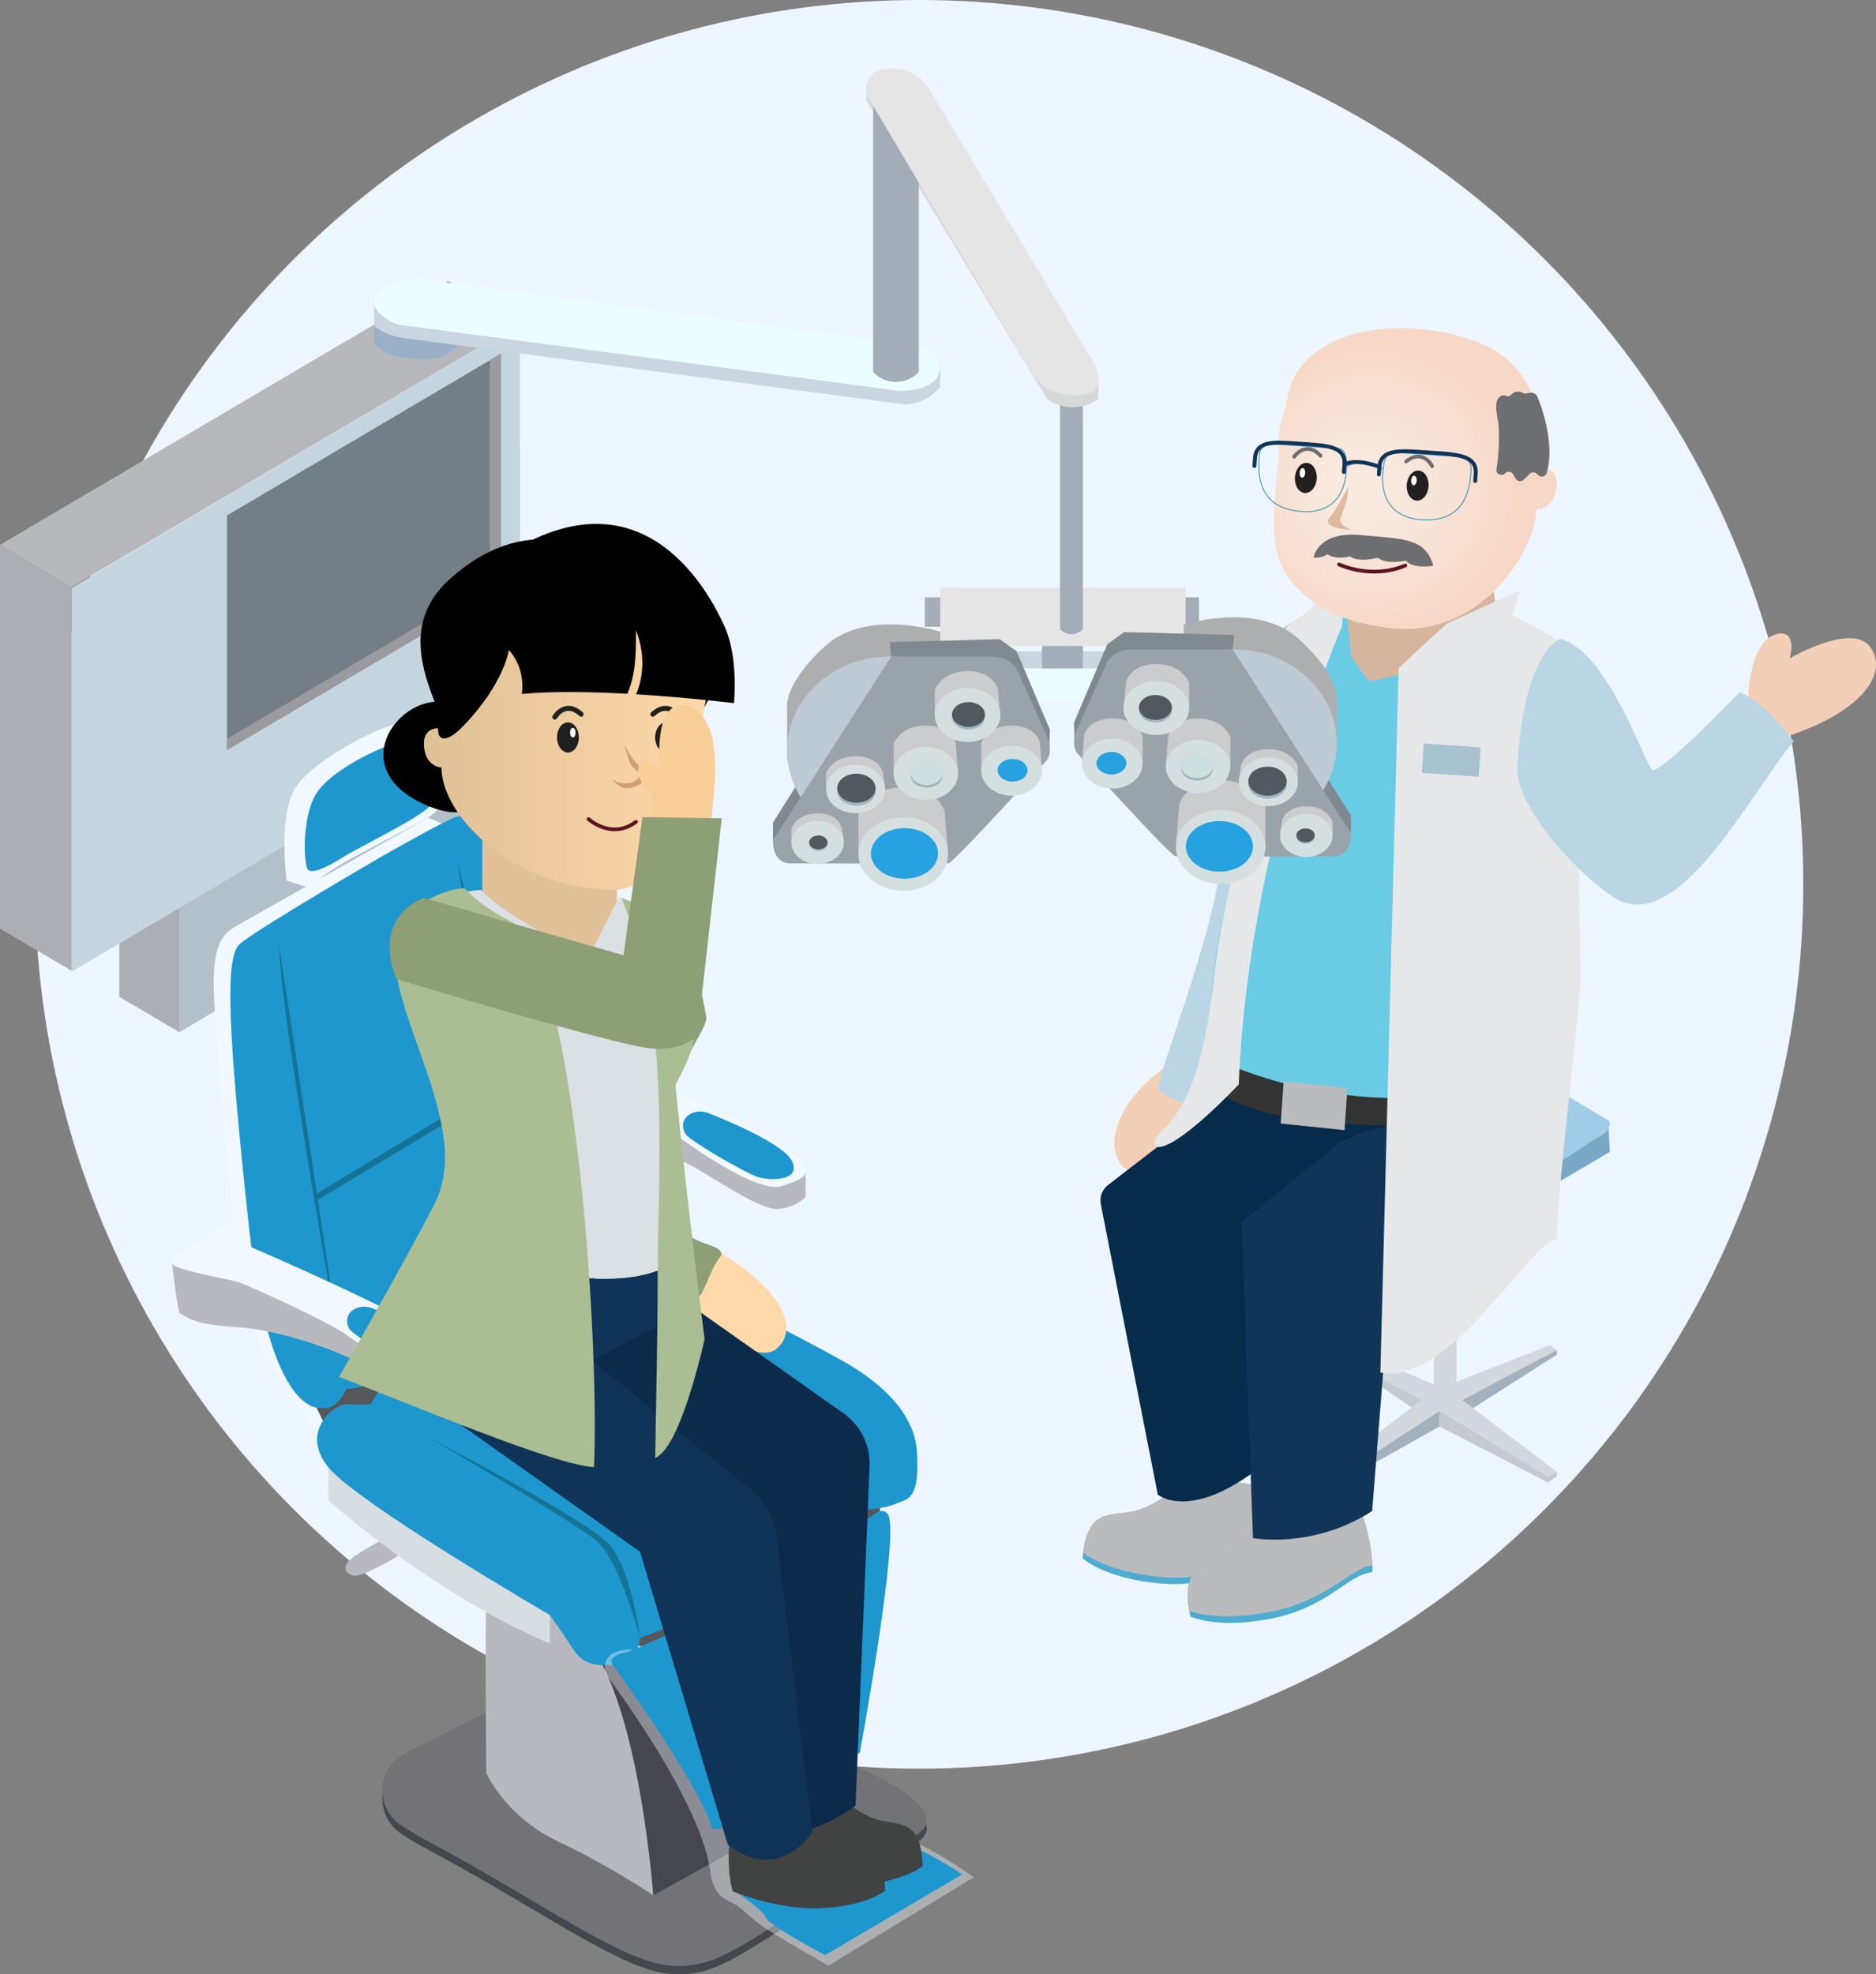 <svg xmlns="http://www.w3.org/2000/svg" xmlns:xlink="http://www.w3.org/1999/xlink" id="uuid-9b147a67-212f-48ce-903f-e241ad60cc19" data-name="Layer 1" viewBox="0 0 1511.87 1590.77"><rect x="0" y="0" width="1511.87" height="1590.77" fill="#808080" stroke="none"/><defs><radialGradient id="uuid-4b2f39c0-3baf-4546-8152-65685cb696d0" cx="-1958.46" cy="1194.14" fx="-1976.56" fy="1194.14" r="112.96" gradientTransform="translate(2982.14 1717.6) rotate(3.91) scale(1 -1)" gradientUnits="userSpaceOnUse"><stop offset=".2" stop-color="#fff"></stop><stop offset=".44" stop-color="#fef9f8"></stop><stop offset=".78" stop-color="#fdebe4"></stop><stop offset="1" stop-color="#fce0d5"></stop></radialGradient><clipPath id="uuid-bc3d9d10-76ee-46af-837a-626d4be0664e"><rect x="819.29" y="538.65" width="71.65" height="26.4" style="fill: none; stroke-width: 0px;"></rect></clipPath><clipPath id="uuid-253b872e-54d5-480c-adbc-dc0cca2331dd"><rect x="890.95" y="538.65" width="71.65" height="26.4" style="fill: none; stroke-width: 0px;"></rect></clipPath><linearGradient id="uuid-e60bcb7d-78b6-4135-9b75-56c3a2ff5343" x1="901.89" y1="1033.12" x2="1131.46" y2="1033.12" gradientTransform="translate(1473.08 1626.22) rotate(-180)" gradientUnits="userSpaceOnUse"><stop offset="0" stop-color="#ffd9a9"></stop><stop offset="1" stop-color="#dfc097"></stop></linearGradient></defs><g style="isolation: isolate;"><g id="uuid-368ee703-c3e3-4053-9838-b7c9a535b72b" data-name="styleframe 03"><circle cx="740.75" cy="712.52" r="712.52" style="fill: #edf6ff; stroke-width: 0px;"></circle><path d="M1173.81,1127.09h0c-4.96,5.37-13.44,5.37-18.4,0h0v-193.51h18.4v193.51Z" style="fill: #d2d8de; stroke-width: 0px;"></path><polygon points="1183.85 1136.67 1254.68 1091.44 1254.68 1087.79 1173.81 1127.09 1183.85 1136.67" style="fill: #a3b1bd; stroke-width: 0px;"></polygon><polygon points="1160.24 1136.67 1160.24 1149.31 1099.71 1183.23 1101.38 1174.91 1160.24 1136.67" style="fill: #a3b1bd; stroke-width: 0px;"></polygon><polygon points="1139.62 1135.34 1105.96 1112.23 1112.44 1105.91 1155.41 1127.09 1139.62 1135.34" style="fill: #c4cace; stroke-width: 0px;"></polygon><polygon points="1160.24 1136.67 1247.36 1189.54 1254.68 1185.89 1254.68 1189.54 1247.36 1194.47 1160.24 1149.31 1160.24 1136.67" style="fill: #c4cace; stroke-width: 0px;"></polygon><path d="M1169.88,1115.06c2.33-1.33,79.14-31.26,79.14-31.26l5.65,3.99-76.15,40.24,76.15,57.86-7.32,3.66-87.13-52.87-58.86,38.24,2.33-15.3,41.9-31.59-44.23-23.28,17.62-4.99,38.57,16.63,12.3-1.33h.03Z" style="fill: #d2d8de; stroke-width: 0px;"></path><path d="M1296.02,902.43l1.35,25.67s-98.24,58.68-125.57,69.56c-28.21,11.24-87.78,8.28-115.11,0s-60.45-45.1-60.45-45.1l-7.36-36.87,307.15-13.27h-.01Z" style="fill: #79a8c7; stroke-width: 0px;"></path><path d="M1144.47,812.16s149.06,89.44,151.55,90.27,2.48,9.11-8.28,14.08c-10.77,4.97-88.61,63.77-127.53,68.74s-95.63-2.84-119.16-13.06c-29.07-12.62-91.18-57.9-17.48-103.58,73.7-45.68,96.06-62.24,120.91-56.45h-.01Z" style="fill: #a0cce8; stroke-width: 0px;"></path><path d="M757.75,508.94s-58.97-19.07-92.67,11.53-30.74,49.22-30.74,49.22l-.07,42.66,90.22-40.45,33.25-45.1v-17.86h.01Z" style="fill: #acaeb0; stroke-width: 0px;"></path><polygon points="419 669.59 144.56 831.63 144.56 522.42 419 360.38 419 669.59" style="fill: #b3bfc9; stroke-width: 0px;"></polygon><path d="M947.08,854.41c12.55-7.78,39.13-15.51,43.52,46.34,0,0,2.88,22.93-10.76,29.8-13.64,6.86-14.92-15.89-14.92-15.89,0,0-37.36,42.72-57.46,27.43-20.09-15.28-8.68-57.74,39.61-87.68" style="fill: #f3cfb7; stroke-width: 0px;"></path><path d="M933.06,877.33c4.8-25.36,41.55-116.48,49.67-174.99,8.71-62.74-10.89-93.33,3.73-129.9,33.78-84.49,80.06-76.41,80.06-76.41,26.93,17.38,3.33,147.4-23.9,257.67-15.83,64.1-32.89,121.53-41.96,146.29-20.61-1.6-52.79-9.44-67.6-22.67" style="fill: #bad6e5; stroke-width: 0px;"></path><path d="M944.29,1201.76s-18.22,14.97-36.11,16.97c-17.88,1.99-32.54.57-35.77,36.72,0,0,16.09,15.38,58.94,20.06,42.84,4.67,63.84-12.31,82.19-11.76l4.63.34s7.7-20.71,5.26-52.4c-2.45-31.7-79.15-9.93-79.15-9.93h.01Z" style="fill: #4eacd0; stroke-width: 0px;"></path><path d="M944.29,1201.76s-18.22,14.97-36.11,16.97c-17.12,1.91-31.29.7-35.29,32.35,4.79,3.64,22.48,15.11,59.57,19.19,44.29,4.86,65.92-12.03,84.88-11.4l2.35.18c2.11-7.95,5.47-24.86,3.74-47.35-2.45-31.7-79.15-9.93-79.15-9.93h.01Z" style="fill: #babbbc; stroke-width: 0px;"></path><path d="M998.35,873.7l-105.4,81.08c-4.7,3.62-6.95,9.58-5.81,15.4l45.93,234.07s25.57,22.01,82.59-22.21l-14.15-187.51c-.46-6.15,2.61-12.03,7.92-15.17l146.69-86.54s-89.55-32.52-157.77-19.12h0Z" style="fill: #072b4b; stroke-width: 0px;"></path><path d="M1013.98,1227.46s-13.45,20.35-30.51,27.77-31.99,10.47-24.16,47.19c0,0,20.59,10.3,64.36,1.87,43.77-8.44,59.35-31.62,77.65-36.67l4.68-1.07s1.31-22.81-10.77-53.39c-12.08-30.58-81.25,14.3-81.25,14.3Z" style="fill: #4eacd0; stroke-width: 0px;"></path><path d="M1013.98,1227.46s-13.45,20.35-30.51,27.77c-16.34,7.1-30.71,10.23-25.02,42.72,5.85,2.14,26.82,8.08,64.72.82,45.26-8.69,61.49-31.97,80.42-37.13l2.38-.54c-.34-8.5-2.16-26.24-10.73-47.94-12.08-30.58-81.25,14.3-81.25,14.3h-.01Z" style="fill: #babbbc; stroke-width: 0px;"></path><path d="M1080.56,919.98l-79.82,64.5,9.03,254.8s48.4,9.07,96.07-21.85l14.78-187.14,123.3-98.39s-86.68-50.57-163.37-11.93h0Z" style="fill: #113558; stroke-width: 0px;"></path><path d="M998.35,873.7c82.67,35.78,209.53,48.59,225.02,26.3,48.45-69.75,45.65-368.75,45.65-368.75,0,0-2.81-4.1-10.99-10.94-26.04-21.79-59.77-32.15-93.63-29.67l-103.22,7.58c-5.94.58-11.51,3.06-15.89,7.1-14.02,12.95-21.7,49.97-32.46,134.08,0,0-72.1,209.36-14.46,234.3h-.02Z" style="fill: #6acbe5; stroke-width: 0px;"></path><path d="M1085.37,492.14l3.64,37.21,14.05,19.39s61.72-8,104.46-48.26l-4.82-30.17-117.34,21.82h0Z" style="fill: #d6b59f; stroke-width: 0px;"></path><path d="M1239.96,872.6l-2.4,25.02c-.03.28-.24.51-.52.55-10,1.48-174.29,25.08-248.31-13.52-.22-.11-.35-.34-.33-.59l1.29-25.41c.02-.43.46-.7.85-.54,78.93,32.17,162.31,33.48,248.68,13.82.41-.09.79.24.75.66h0Z" style="fill: #333; stroke-width: 0px;"></path><polygon points="1034.46 871.43 1085.86 876.76 1083.55 910.58 1032.15 905.25 1034.46 871.43" style="fill: #babbbc; stroke-width: 0px;"></polygon><path d="M1276.24,652.74c8.71-25.6-23.01-55.46-19.23-82.19,1.35-9.59,2.26-19.35,1.66-29.04-.67-6.02,13.93-13.7,11.97-15.11-27.35-19.72-51.99-30.36-51.99-30.36l6.3-20.54-58.91,26.97-15.07,13.62-23.82,22.25-14.71,567.56c55.96,10.57,119.39-103.54,142.07-107.81.46-40.34,16.95-166.83,19.03-207.04,1.03-20.01-4.14-118.21,2.7-138.31h0Z" style="fill: #e6e7e8; stroke-width: 0px;"></path><path d="M1009.5,627.09c4.34-63.48,28.43-122.96,28.43-122.96l18.63-13.8,7.21-13.44,19.11,8.1-1.34,19.56s-75.71,172.62-83.2,369.16c0,0-49.69,53.11-66.2,50.36-1.2-.2-1.99-1.36-1.97-2.57.25-15.09,34.67-9.62,47.86-131.69,7.22-66.84,27.67-128.06,31.46-162.71h0Z" style="fill: #e6e7e8; stroke-width: 0px;"></path><path d="M1412.72,535.89s4.94-22.87,20.51-25.29c15.57-2.42,9.14,19.79,9.14,19.79,0,0,50.72-29.56,65.1-8.77,14.37,20.78-5.96,51.62-68.09,71.98,0,0-43.26,2.93-26.66-57.72h0Z" style="fill: #f3cfb7; stroke-width: 0px;"></path><path d="M1445.45,597.18c-35.89,43.89-92.67,156.07-143.21,126.81-24.1-13.95-81.32-71.11-79.37-106.26,5.21-94.02,34.58-103.02,34.58-103.02,39.02,10.64,67.68,100.7,74.05,105.44,6.07,4.52,70.5-62.44,70.5-62.44,13.3,5.32,25.27,16.41,43.45,39.46h0Z" style="fill: #bad6e5; stroke-width: 0px;"></path><path d="M1040.33,310.11c-2.32,6.92-3.3,14.17-5.32,21.75-1.01,3.82-2.53,7.5-3.38,11.36-1.66,7.49-.69,15.1-.74,22.67-.04,6.24-1.61,11.86-2.03,18.03-.15,2.14-.31,4.4-.52,6.81-1.64,23.98-4.92,52.99,9.45,73.79,15.99,23.15,45.35,36.44,72.51,39.86,73.39,15.87,124.54-50.85,128.13-94.01,0,0,14.02.32,15.92-18.06,1.89-18.37-13.71-14.35-13.73-14.34,4.63-1.2.05-37.93-.53-41.2-4.81-26.95-19.8-48.53-45.32-59.38-39.05-16.61-100.63-20.34-135.79,7.59-8.24,6.55-15.28,15.05-18.66,25.14h.01Z" style="fill: #f3cfb7; stroke-width: 0px;"></path><path d="M1040.33,310.11c-2.32,6.92-3.3,14.17-5.32,21.75-1.01,3.82-2.53,7.5-3.38,11.36-1.66,7.49-.69,15.1-.74,22.67-.04,6.24-1.61,11.86-2.03,18.03-.15,2.14-.31,4.4-.52,6.81-1.64,23.98-4.92,52.99,9.45,73.79,15.99,23.15,45.35,36.44,72.51,39.86,73.39,15.87,124.54-50.85,128.13-94.01,0,0,14.02.32,15.92-18.06,1.89-18.37-13.71-14.35-13.73-14.34,4.63-1.2.05-37.93-.53-41.2-4.81-26.95-19.8-48.53-45.32-59.38-39.05-16.61-100.63-20.34-135.79,7.59-8.24,6.55-15.28,15.05-18.66,25.14h.01Z" style="fill: url(#uuid-4b2f39c0-3baf-4546-8152-65685cb696d0); isolation: isolate; mix-blend-mode: multiply; opacity: .54; stroke-width: 0px;"></path><path d="M1061.17,385.69c-.46,6.7-4.76,11.86-9.62,11.53s-8.42-6.03-7.96-12.73c.46-6.7,4.76-11.86,9.62-11.53s8.42,6.03,7.96,12.73Z" style="fill: #231f20; stroke-width: 0px;"></path><path d="M1042.94,368s9.3-13.58,21.31-.82" style="fill: none; stroke: #6d6e70; stroke-linecap: round; stroke-linejoin: round; stroke-width: 3px;"></path><path d="M1133.68,390.65c-.46,6.7,3.1,12.4,7.96,12.73,4.86.33,9.17-4.83,9.62-11.53.46-6.7-3.11-12.4-7.97-12.73-4.85-.33-9.16,4.83-9.62,11.53h.01Z" style="fill: #231f20; stroke-width: 0px;"></path><path d="M1154.15,375.59s-7.36-14.72-20.99-3.71" style="fill: none; stroke: #6d6e70; stroke-linecap: round; stroke-linejoin: round; stroke-width: 3px;"></path><path d="M1086.51,392.35s-7.93,15.94-15.07,24.78c-7.13,8.84,18.29,9.96,18.29,9.96,0,0-11.42-3.27-9.36-9.66s6.04-14.51,6.14-25.08h0Z" style="fill: #ddb99e; stroke-width: 0px;"></path><path d="M1051.83,381.18c-.15,2.13-1.25,3.79-2.48,3.7s-2.1-1.88-1.96-4.01c.15-2.13,1.25-3.79,2.48-3.7s2.1,1.88,1.95,4.01h.01Z" style="fill: #fff; stroke-width: 0px;"></path><path d="M1141.69,387.32c-.15,2.13-1.26,3.79-2.48,3.7-1.23-.08-2.1-1.88-1.96-4.01s1.26-3.79,2.48-3.7,2.1,1.88,1.96,4.01Z" style="fill: #fff; stroke-width: 0px;"></path><path d="M1239.53,320.95s14.76,34.98,6.87,60.33c-.82,2.64-4.1,3.64-6.27,1.92-.56-.44-1.12-.93-1.66-1.47-1.65-1.63-4.32-1.62-5.82.14-1.33,1.55-3.12,3.34-5.41,5.02-1.83,1.34-4.42.8-5.66-1.1-.71-1.09-1.5-2.36-2.19-3.64-1.29-2.36-4.49-2.78-6.36-.85-.05.05-.1.11-.16.16-2.72,2.78-7.42.5-6.83-3.34,1.66-10.85,2.3-21.88,1.87-32.84-.25-6.41-2.8-14.33-1.96-20.57.32-2.35,1.73-4.76,3.91-5.83,2.51-1.23,4.22.9,6.11.44,1.44-.34,2.87-2.92,4.93-3.45,2.18-.56,4.6-.39,6.56.76.96.56,2.14.69,3.18.3,2.42-.89,6.86-1.6,8.89,4.01h0Z" style="fill: #6d6e70; stroke-width: 0px;"></path><path d="M1058.64,449.2s2.89-21.32,38.09-18.09,51.96,2.41,58.36,24.68c0,0-15.85,3-22.25-4.05,0,0-15.26,3.5-22.52-2.36,0,0-15.13,4.33-22.42-1.12,0,0-10.52,3.24-18.17-1.65,0,0-4.93,3.48-11.09,2.59h0Z" style="fill: #6d6e70; stroke-width: 0px;"></path><path d="M1114.72,378.28s.2-14.5,8.77-13.91c8.57.59,51.24,3.5,51.24,3.5,0,0,11.54-.09,10.79,10.96-.75,11.04-2.17,42.49-40.08,39.9-37.9-2.59-30.72-40.45-30.72-40.45h0Z" style="fill: none; stroke: #4396b5; stroke-miterlimit: 10; stroke-width: .75px;"></path><path d="M1085.06,376.25s1.77-14.39-6.79-14.98c-8.57-.59-51.24-3.5-51.24-3.5,0,0-11.42-1.66-12.18,9.39-.75,11.04-3.63,42.39,34.28,44.98,37.9,2.59,35.93-35.9,35.93-35.9h0Z" style="fill: none; stroke: #4396b5; stroke-miterlimit: 10; stroke-width: .75px;"></path><path d="M1114.72,378.28s-13.73-11.79-29.66-2.03" style="fill: none; stroke: #4396b5; stroke-miterlimit: 10; stroke-width: .75px;"></path><path d="M1188.87,387.57l.42-6.1c1.03-15.12-16.49-15.42-37.84-16.88h0c-21.35-1.46-38.75-3.54-39.78,11.58l-.42,6.1" style="fill: none; stroke: #113558; stroke-linecap: round; stroke-linejoin: round; stroke-width: 3.15px;"></path><path d="M1083.04,380.34l.42-6.1c1.03-15.12-15.25-15.34-35.08-16.69h0c-19.83-1.35-35.99-3.35-37.02,11.77l-.42,6.1" style="fill: none; stroke: #113558; stroke-linecap: round; stroke-linejoin: round; stroke-width: 3.15px;"></path><path d="M1111.66,376.17s-18.09-7.34-28.2-1.93" style="fill: none; stroke: #113558; stroke-linecap: round; stroke-linejoin: round; stroke-width: 3.15px;"></path><rect x="1157.68" y="589.41" width="23.76" height="46" transform="translate(478.83 1737.49) rotate(-86.09)" style="fill: #a7c2d0; stroke-width: 0px;"></rect><polygon points="57.86 782.2 0 748.2 0 439 57.86 473 57.86 782.2" style="fill: #abafb3; stroke-width: 0px;"></polygon><polygon points="144.56 831.63 96.23 803.23 96.23 544.97 144.56 573.37 144.56 831.63" style="fill: #abafb3; stroke-width: 0px;"></polygon><polygon points="57.86 473 0 439 361.14 226.35 419 260.35 57.86 473" style="fill: #b6b8bc; stroke-width: 0px;"></polygon><polygon points="419 569.56 57.86 782.79 57.86 473.58 419 260.35 419 569.56" style="fill: #c4d5df; stroke-width: 0px;"></polygon><polygon points="403.61 473.98 182.93 604.27 182.93 415.33 403.61 285.03 403.61 473.98" style="fill: #747e87; stroke-width: 0px;"></polygon><path d="M368.89,278.17s-8.14,11.33-24.88,11.33-37.54-2.62-42.57-14.12v-13.08l67.45,15.87Z" style="fill: #9ab0c8; stroke-width: 0px;"></path><polygon points="182.93 604.27 403.61 473.98 403.61 285.03 394.9 290.18 394.9 470.26 182.93 595.29 182.93 604.27" style="fill: #9b9b9f; stroke-width: 0px;"></polygon><path d="M331.99,273.28l397.03,52.57s16.67.78,28.74-14.12v-20.4l-456.3-49.79v20.76s8.57,9.15,30.54,10.98h-.01Z" style="fill: #cad5df; stroke-width: 0px;"></path><rect x="819.29" y="524.75" width="71.65" height="13.71" style="fill: #cad5df; stroke-width: 0px;"></rect><rect x="745.34" y="481.27" width="220.9" height="23.69" style="fill: #a4adb7; stroke-width: 0px;"></rect><rect x="839.78" y="514.96" width="32.92" height="23.69" style="fill: #a4adb7; stroke-width: 0px;"></rect><g id="uuid-0c89d21d-b77c-495f-ba56-1be3281800a1" data-name=" Mirror Repeat "><g style="clip-path: url(#uuid-bc3d9d10-76ee-46af-837a-626d4be0664e);"><polygon points="881.95 565.05 827.29 565.05 819.29 538.65 890.95 538.65 881.95 565.05" style="fill: #ebfdfe; stroke-width: 0px;"></polygon></g></g><g id="uuid-142c4197-2c7a-4f78-9ad5-664039cd1045" data-name=" Mirror Repeat -2"><g style="clip-path: url(#uuid-253b872e-54d5-480c-adbc-dc0cca2331dd);"><polygon points="899.95 565.05 954.6 565.05 962.6 538.65 890.95 538.65 899.95 565.05" style="fill: #ebfdfe; stroke-width: 0px;"></polygon></g></g><rect x="757.75" y="473.47" width="197.75" height="47" style="fill: #e5e5e5; stroke-width: 0px;"></rect><path d="M872.7,506.94h0c-4.96,5.37-13.44,5.37-18.4,0h0v-193.51h18.4v193.51Z" style="fill: #a4adb7; stroke-width: 0px;"></path><path d="M336.69,224.63s402.52,54.14,404.87,54.14,21.19,7.85,14.91,22.75c-6.28,14.91-32.17,13.34-32.17,13.34l-400.31-52.86c-2.86-.38-5.63-1.24-8.19-2.59-7.94-4.2-22.59-14.28-8.93-26.15,14.12-8.63,29.82-8.63,29.82-8.63h0Z" style="fill: #ebfdfe; stroke-width: 0px;"></path><path d="M885.27,307.73v13.89s-19.33,14.63-41.28,0l-145.69-240.54v-12.86l71.64,85.35,115.33,154.16h0Z" style="fill: #d7d8d8; stroke-width: 0px;"></path><path d="M740.46,299.66h0c-9.91,10.75-26.89,10.75-36.8,0h0V72.65h36.8v227.01Z" style="fill: #a4adb7; stroke-width: 0px;"></path><polygon points="819.29 524.75 805.64 514.96 717.1 517.37 718.29 528.9 640.87 634.32 622.93 662.8 622.96 676.99 708.83 676.99 845.8 600.24 846.1 587.87 819.29 524.75" style="fill: #808990; stroke-width: 0px;"></polygon><ellipse cx="717.1" cy="604.74" rx="82.77" ry="75.84" style="fill: #bdc9d3; stroke-width: 0px;"></ellipse><path d="M750.29,74.14l132.43,220.28s9.23,19.81-7.39,23.14c-16.63,3.33-36.58-2.66-43.9-17.29l-130.69-219.97c-3.76-6.32-3.19-14.49,1.82-19.87,2.35-2.52,5.7-4.49,10.48-4.91,15.3-1.33,27.37,2.2,37.24,18.62h.01Z" style="fill: #e5e5e5; stroke-width: 0px;"></path><path d="M843.77,593.63l-24.47-54.98s-5.68-9.75-19.42-9.75h-81.58l-95.33,148.09s-1.33,18.18,13.75,18.62c0,0,125.04.44,127.7,0s31.48-31.48,31.48-31.48c0,0,46.11-49.46,47.89-51.78,1.77-2.32,4.21-9.26,0-18.72h-.02Z" style="fill: #9aa3aa; stroke-width: 0px;"></path><path d="M691.85,688.1v-32.84s6.93-20.85,36.08-20.84c19.07,0,29.82,8.87,33.36,19.51l2.72,34.17h-72.16Z" style="fill: #cacccd; stroke-width: 0px;"></path><ellipse cx="727.93" cy="688.1" rx="36.08" ry="29.68" style="fill: #d6dfdf; stroke-width: 0px;"></ellipse><ellipse cx="728.93" cy="687.63" rx="27.05" ry="20.4" style="fill: #25a2df; stroke-width: 0px;"></ellipse><path d="M790.85,620.95v-22.27s4.7-14.13,24.46-14.13c12.93,0,20.22,6.01,22.62,13.23l1.84,23.17h-48.93,0Z" style="fill: #cacccd; stroke-width: 0px;"></path><ellipse cx="815.31" cy="620.95" rx="24.46" ry="20.12" style="fill: #d6dfdf; stroke-width: 0px;"></ellipse><ellipse cx="815.99" cy="620.63" rx="12.04" ry="9.08" style="fill: #25a2df; stroke-width: 0px;"></ellipse><path d="M720.15,623.23v-23.67s4.99-15.02,26-15.02c13.74,0,21.49,6.39,24.04,14.06l1.96,24.62h-52Z" style="fill: #cacccd; stroke-width: 0px;"></path><ellipse cx="746.15" cy="623.23" rx="26" ry="21.39" style="fill: #d6dfdf; stroke-width: 0px;"></ellipse><ellipse cx="746.86" cy="624.89" rx="12.79" ry="9.65" style="fill: #a1b4bf; stroke-width: 0px;"></ellipse><ellipse cx="746.86" cy="622.89" rx="12.79" ry="9.65" style="fill: #cedfdf; stroke-width: 0px;"></ellipse><path d="M637.8,678.77v-11.23s4.06-12.21,21.13-12.21c11.17,0,17.46,5.19,19.54,11.43l1.59,12.01h-42.26Z" style="fill: #cacccd; stroke-width: 0px;"></path><ellipse cx="658.93" cy="678.77" rx="21.13" ry="17.38" style="fill: #d6dfdf; stroke-width: 0px;"></ellipse><ellipse cx="659.51" cy="679.89" rx="7.4" ry="5.58" style="fill: #a1b4bf; stroke-width: 0px;"></ellipse><ellipse cx="659.51" cy="678.73" rx="7.4" ry="5.58" style="fill: #51585e; stroke-width: 0px;"></ellipse><path d="M665.73,635.69v-12.65s4.57-13.75,23.8-13.74c12.58,0,19.66,5.85,22,12.87l1.79,13.53h-47.59,0Z" style="fill: #cacccd; stroke-width: 0px;"></path><ellipse cx="689.52" cy="635.69" rx="23.8" ry="19.57" style="fill: #d6dfdf; stroke-width: 0px;"></ellipse><ellipse cx="690.18" cy="637.5" rx="15.47" ry="11.67" style="fill: #a1b4bf; stroke-width: 0px;"></ellipse><ellipse cx="690.18" cy="635.08" rx="15.47" ry="11.67" style="fill: #51585e; stroke-width: 0px;"></ellipse><path d="M753.33,576.07v-20.06s5.08-15.28,26.44-15.27c13.98,0,21.85,6.5,24.45,14.3l1.99,21.03h-52.88Z" style="fill: #cacccd; stroke-width: 0px;"></path><ellipse cx="779.77" cy="576.07" rx="26.44" ry="21.75" style="fill: #d6dfdf; stroke-width: 0px;"></ellipse><ellipse cx="780.5" cy="577.78" rx="13.27" ry="10.01" style="fill: #a1b4bf; stroke-width: 0px;"></ellipse><ellipse cx="780.5" cy="575.7" rx="13.27" ry="10.01" style="fill: #51585e; stroke-width: 0px;"></ellipse><path d="M953.92,503.26s58.97-19.07,92.67,11.53c33.7,30.59,30.74,49.22,30.74,49.22l.07,42.66-90.22-40.45-33.25-45.1v-17.86h0Z" style="fill: #acaeb0; stroke-width: 0px;"></path><polygon points="892.37 519.07 906.03 509.28 994.56 511.68 993.38 523.21 1070.8 628.63 1088.74 657.11 1088.71 671.3 1002.84 671.3 865.87 594.56 865.57 582.18 892.37 519.07" style="fill: #808990; stroke-width: 0px;"></polygon><ellipse cx="994.56" cy="599.06" rx="82.77" ry="75.84" style="fill: #bdc9d3; stroke-width: 0px;"></ellipse><path d="M867.9,587.94l24.47-54.98s5.68-9.75,19.42-9.75h81.58l95.33,148.09s1.33,18.18-13.75,18.62c0,0-125.04.44-127.7,0s-31.48-31.48-31.48-31.48c0,0-46.11-49.46-47.89-51.78s-4.21-9.26,0-18.72h.02Z" style="fill: #9aa3aa; stroke-width: 0px;"></path><path d="M1019.81,682.42v-32.84s-6.93-20.85-36.08-20.84c-19.07,0-29.82,8.87-33.36,19.51l-2.72,34.17h72.16,0Z" style="fill: #cacccd; stroke-width: 0px;"></path><ellipse cx="983.73" cy="682.42" rx="36.08" ry="29.68" style="fill: #d6dfdf; stroke-width: 0px;"></ellipse><ellipse cx="982.74" cy="681.94" rx="27.05" ry="20.4" style="fill: #25a2df; stroke-width: 0px;"></ellipse><path d="M920.81,615.26v-22.27s-4.7-14.13-24.46-14.13c-12.93,0-20.22,6.01-22.62,13.23l-1.84,23.17h48.93,0Z" style="fill: #cacccd; stroke-width: 0px;"></path><ellipse cx="896.35" cy="615.26" rx="24.46" ry="20.12" style="fill: #d6dfdf; stroke-width: 0px;"></ellipse><ellipse cx="895.68" cy="614.94" rx="12.04" ry="9.08" style="fill: #25a2df; stroke-width: 0px;"></ellipse><path d="M991.52,617.55v-23.67s-4.99-15.02-26-15.02c-13.74,0-21.49,6.39-24.04,14.06l-1.96,24.62h52Z" style="fill: #cacccd; stroke-width: 0px;"></path><ellipse cx="965.52" cy="617.55" rx="26" ry="21.39" style="fill: #d6dfdf; stroke-width: 0px;"></ellipse><ellipse cx="964.8" cy="619.21" rx="12.79" ry="9.65" style="fill: #a1b4bf; stroke-width: 0px;"></ellipse><ellipse cx="964.8" cy="617.21" rx="12.79" ry="9.65" style="fill: #cedfdf; stroke-width: 0px;"></ellipse><path d="M1073.87,673.09v-11.23s-4.06-12.21-21.13-12.21c-11.17,0-17.46,5.19-19.54,11.43l-1.59,12.01h42.26Z" style="fill: #cacccd; stroke-width: 0px;"></path><ellipse cx="1052.74" cy="673.09" rx="21.13" ry="17.38" style="fill: #d6dfdf; stroke-width: 0px;"></ellipse><ellipse cx="1052.15" cy="674.2" rx="7.4" ry="5.58" style="fill: #a1b4bf; stroke-width: 0px;"></ellipse><ellipse cx="1052.15" cy="673.04" rx="7.4" ry="5.58" style="fill: #51585e; stroke-width: 0px;"></ellipse><path d="M1045.94,630v-12.65s-4.57-13.75-23.8-13.74c-12.58,0-19.66,5.85-22,12.87l-1.79,13.53h47.59Z" style="fill: #cacccd; stroke-width: 0px;"></path><ellipse cx="1022.14" cy="630" rx="23.8" ry="19.57" style="fill: #d6dfdf; stroke-width: 0px;"></ellipse><ellipse cx="1021.49" cy="631.82" rx="15.47" ry="11.67" style="fill: #a1b4bf; stroke-width: 0px;"></ellipse><ellipse cx="1021.49" cy="629.4" rx="15.47" ry="11.67" style="fill: #51585e; stroke-width: 0px;"></ellipse><path d="M958.33,570.39v-20.06s-5.08-15.28-26.44-15.27c-13.98,0-21.85,6.5-24.45,14.3l-1.99,21.03h52.88Z" style="fill: #cacccd; stroke-width: 0px;"></path><ellipse cx="931.89" cy="570.39" rx="26.44" ry="21.75" style="fill: #d6dfdf; stroke-width: 0px;"></ellipse><ellipse cx="931.16" cy="572.09" rx="13.27" ry="10.01" style="fill: #a1b4bf; stroke-width: 0px;"></ellipse><ellipse cx="931.16" cy="570.02" rx="13.27" ry="10.01" style="fill: #51585e; stroke-width: 0px;"></ellipse><path d="M415.48,900.68c-1.48-.97-6.17-40.36-6.17-40.36l86.32,13.45,153.62,70.79v20.02s-8.98,8.88-22.46,9.53c-14.19.69-50.45-24.09-66.14-33.06s-60.71-25.78-94.73-28.59c-29.1-2.4-37.55-3.37-50.45-11.78h.01Z" style="fill: #b7b9bf; stroke-width: 0px;"></path><path d="M415.48,831.89s-5.6,22.83-6.16,28.43,47.49,13.03,54.37,15.69c14.35,5.55,71.74,31.95,85.19,41.48s62.78,44.28,81.28,38.11c17.88-5.96,24.41-8.85,15.17-20.18-14.82-18.17-129.54-69.24-162.91-83.85-5.95-2.61-12.08-4.77-18.36-6.47l-48.59-13.22h.01Z" style="fill: #f1f8ff; stroke-width: 0px;"></path><path d="M556.99,897.18c4.31-2.13,9.37-2.12,13.85-.36,15.09,5.92,60.95,24.85,67.5,38.89,7.87,16.85-20.44,15.54-28.59,12.33-12.11-4.76-53.25-28.59-57.17-34.19-3.07-4.38-3.74-12.64,4.4-16.67h.01Z" style="fill: #1e97ce; stroke-width: 0px;"></path><path d="M399.78,1382.32l-75.77,38.34c-19.73,12.25-21.41,40.29-3.31,54.85,9.12,7.33,30.65,17.99,48.27,27.88,80.12,44.97,135.44,84.07,170.94,87.06,35.5,2.99,54.95-15.31,104.25-44.46,49.29-29.15,95.66-57.17,101.64-68.2,5.98-11.02-12.7-31.95-74.74-55.12-62.03-23.17-271.29-40.36-271.29-40.36h0Z" style="fill: #46474e; stroke-width: 0px;"></path><path d="M399.78,1375.58l-75.77,38.34c-19.73,12.25-21.41,40.29-3.31,54.85,9.12,7.33,30.65,17.99,48.27,27.88,80.12,44.97,135.44,84.07,170.94,87.06,35.5,2.99,54.95-15.31,104.25-44.46,49.29-29.15,95.66-57.17,101.64-68.2,5.98-11.02-12.7-31.95-74.74-55.12-62.03-23.17-271.29-40.36-271.29-40.36h0Z" style="fill: #737377; stroke-width: 0px;"></path><path d="M248.44,715.2c-1.68-.84-17.38-5.61-17.38-5.61,0,0-7.85-55.77,8.69-77.35s68.94-49.89,88.56-50.45,22.49,3.92,28.48,9.53c5.99,5.61,6.83,30.55,5.71,40.92s-9.81,22.14-17.66,26.62-63.34,33.07-73.43,39.52-22.98,16.82-22.98,16.82h0Z" style="fill: #f1f8ff; stroke-width: 0px;"></path><path d="M247.24,698.95c-3.43-14.21-1.62-43.02,6.53-57.73,10.09-18.22,43.65-35.31,67.26-43.72,24.38-8.69,32.79-5.89,35.03,13.17s-.28,31.52-12.61,41.48c-12.33,9.96-51.75,29.57-63.62,36.43-4.85,2.8-30.27,19.99-32.59,10.37h0Z" style="fill: #1e97ce; stroke-width: 0px;"></path><path d="M204.5,1070.8s9.07,31.21,27.63,42.81c0,0,23.16,47.48,35.43,55.32v-14.57l-48.26-90.8-14.8,7.24Z" style="fill: #f1f8ff; stroke-width: 0px;"></path><path d="M362.93,666.16l-18.08-7.29s-140.13,79.03-151.9,85.76-23.54,12.33-20.18,64.46c3.36,52.13,15.69,183.51,17.38,189.01,1.68,5.49,12.46,6.82,12.46,6.82l160.32-338.76h0Z" style="fill: #f1f8ff; stroke-width: 0px;"></path><path d="M321.02,1253.56s-29.71,17.96-36.36,15.99c-6.65-1.97-8.87-6.84-2.22-13.05,6.65-6.21,28.38-17.22,28.38-17.22l10.2,14.28Z" style="fill: #b7b9bf; stroke-width: 0px;"></path><path d="M482.18,1335.41l44.28,191.7s128.36-70.62,128.36-73.43-14.01-140.69-14.01-140.69l-158.63,22.42h0Z" style="fill: #46474e; stroke-width: 0px;"></path><polygon points="497.45 1296.17 443.08 1324.2 443.08 1301.22 497.45 1275.43 497.45 1296.17" style="fill: #b7b9bf; stroke-width: 0px;"></polygon><path d="M391.93,1292.25c-1.29,1.92,0,136.2,0,136.2,0,0,14.57,34.75,58.29,55.49s76.23,43.16,76.23,43.16c0,0-9.53-132.28-44.28-191.7,0,0-61.1-86.32-90.24-43.16h0Z" style="fill: #b7b9bf; stroke-width: 0px;"></path><path d="M541.59,1334.85c-11.21-3.36-44.14-15.13-44.14-15.13,0,0,46.38-26.34,51.42-28.59,5.04-2.24,108.74-68.94,108.74-68.94l51.57-17.94v18.5l-167.59,112.1h0Z" style="fill: #56575b; stroke-width: 0px;"></path><path d="M264.7,1176.33v32.4s81.79,74.55,178.38,115.47v-22.98l-178.38-124.88h0Z" style="fill: #d7dee2; stroke-width: 0px;"></path><path d="M249.6,1120.57s11.86,31.55,17.96,33.79l91.3-2.8s74.55-69.59,76.79-71.51c2.24-1.92,9.25-27.59,7.43-31.01s-14.71-17.43-14.71-17.43l-178.77,88.96h0Z" style="fill: #56575b; stroke-width: 0px;"></path><path d="M443.08,1301.22s-153.16-89.12-177.82-118.27,4.29-52.12,14.48-51.56c10.19.56,19.16,0,19.16,0,0,0,19.11-40.36,70.09-56.9,50.98-16.54,57.71-44.57,98.06-38.96,0,0,3.92-28.59,33.63-24.1,29.71,4.48,165.91,77.91,177.68,84.64s57.73,32.51,60.54,72.87c2.8,40.36-7.85,38.68-16.82,42.6-8.97,3.92-25.22,5.04-25.22,5.04,0,0-44.84,52.69-181.05,103.13,0,0-.56,20.74-21.86,21.86s-26.9-4.48-33.63-15.13-17.24-25.22-17.24-25.22h0Z" style="fill: #1e97ce; stroke-width: 0px;"></path><path d="M259.65,1134.18s-42.04,12.33-59.41-149.1c-17.38-161.43-18.5-213.56-7.29-224.21s114.34-70.62,114.34-70.62c0,0,53.25-30.27,59.97-31.95s20.74-5.04,30.83,8.97,54.37,132.28,72.87,246.63c18.5,114.34-10.65,108.74-29.71,110.98,0,0-7.85,17.94-35.31,29.15-27.47,11.21-86.92,46.46-98.09,55.49-11.79,9.53-28.59,9.53-28.59,9.53,0,0-7.84,18.07-19.62,15.13h.01Z" style="fill: #1e97ce; stroke-width: 0px;"></path><path d="M224.9,761.44s47.08,308.84,49.33,324.54-48.2-265.12-49.33-324.54h0Z" style="fill: #147496; stroke-width: 0px;"></path><path d="M368.95,694.97s37.02,147.75,73.99,302.45c3.68,15.42-67.26-238.22-73.99-302.45Z" style="fill: #147496; stroke-width: 0px;"></path><polygon points="255.38 961.6 408.08 869.24 409.48 874.62 255.38 967.15 255.38 961.6" style="fill: #147496; stroke-width: 0px;"></polygon><path d="M144.75,1057.95c-1.48-.97-6.17-40.36-6.17-40.36l86.32,13.45,153.62,70.79v20.02s-8.98,8.88-22.46,9.53c-14.19.69-50.45-24.09-66.14-33.06-15.69-8.97-60.71-25.78-94.73-28.59-29.1-2.4-37.55-3.37-50.45-11.78h.01Z" style="fill: #b7b9bf; stroke-width: 0px;"></path><path d="M188.36,984.48s-49.22,27.52-49.78,33.12,47.49,13.03,54.37,15.69c14.35,5.55,71.74,31.95,85.19,41.48s62.78,44.28,81.28,38.11c17.88-5.96,24.41-8.85,15.17-20.18-17.38-21.3-171.99-87.8-171.99-87.8l-14.24-20.43h0Z" style="fill: #f1f8ff; stroke-width: 0px;"></path><path d="M286.26,1054.46c4.31-2.13,9.37-2.12,13.85-.36,15.09,5.92,60.95,24.85,67.5,38.89,7.87,16.85-20.44,15.54-28.59,12.33-12.11-4.76-53.25-28.59-57.17-34.19-3.07-4.38-3.74-12.64,4.4-16.67h0Z" style="fill: #1e97ce; stroke-width: 0px;"></path><path d="M487.78,1348.3s80.71,105.94,85.2,164.23c3.92,14.57,10.09,17.38,17.38,20.74s10.65,8.97,22.98,17.94c12.33,8.97,54.37,32.51,54.37,32.51l117.15-71.19s-53.25-39.8-103.13-46.52l6.73-72.87s-211.87-106.5-200.66-44.84h-.02Z" style="fill: #f1f8ff; isolation: isolate; opacity: .39; stroke-width: 0px;"></path><path d="M346.49,1158.85s117.52,68.12,134.57,82.96c18.38,16,34.75,77.91,34.75,77.91,0,0-6.73-55.49-25.22-75.67s-144.1-85.2-144.1-85.2Z" style="fill: #147496; stroke-width: 0px;"></path><path d="M487.78,1044.5s152.52,78.71,170.4,92.53c22.42,17.33,34.75,77.91,34.75,77.91,0,0-6.73-55.49-25.22-75.67-18.5-20.18-179.92-94.77-179.92-94.77h-.01Z" style="fill: #147496; stroke-width: 0px;"></path><path d="M493.95,1341.57s68.94,94.73,79.59,130.6c0,0,.56,7.85,30.83-11.21,30.27-19.06,88.56-48.76,88.56-48.76,0,0,31.95-173.2,22.98-191.7-7.85-11.77-22.98,13.11-44.84,27.47-58.11,38.15-164.79,82.96-164.79,82.96,0,0-18.18,2.5-12.33,10.65h0Z" style="fill: #1e97ce; stroke-width: 0px;"></path><path d="M593.72,1524.86l99.21-53.81s45.4,13.45,82.4,39.24l-110.42,65.02s-45.4-24.1-47.64-30.27-23.54-20.18-23.54-20.18h-.01Z" style="fill: #1e97ce; stroke-width: 0px;"></path><path d="M547.03,1055.13s-.19,20.85,12.89,26,11.82-15.42,11.82-15.42c0,0,38.33,35.63,54.89,20.37s4.91-46.06-45.13-75.92c0,0-29.14,11.05-34.47,44.97h0Z" style="fill: #ffd9a9; stroke-width: 0px;"></path><path d="M511.32,730.84s44.96,6.67,57.87,88.73c1.88,11.96-44.01,56.96-34.11,136.76,6.56,52.88,45.19,41.46,46.6,54.62-15.74,19.32-11.91,44.3-36.33,38.09l-46.92-163.16s-22.95-135.13,12.89-155.05h0Z" style="fill: #8e9e75; stroke-width: 0px;"></path><path d="M679.15,1449.6s16.28,14.93,32.89,17.72c16.61,2.8,30.39,2.21,31.54,36.2,0,0-15.84,13.55-56.15,15.7-40.3,2.17-59.06-14.79-76.25-15.23l-4.35.08s-6.13-19.76-2.2-49.27c3.94-29.51,74.52-5.2,74.52-5.2h0Z" style="fill: #414242; stroke-width: 0px;"></path><path d="M655.45,1474.83s14.63,13.42,29.57,15.93c14.93,2.51,27.32,1.99,28.35,32.54,0,0-14.24,12.18-50.47,14.11-36.23,1.95-72.45-13.62-72.45-13.62,0,0-5.51-17.76-1.98-44.29,3.54-26.52,66.99-4.67,66.99-4.67h-.01Z" style="fill: #414242; stroke-width: 0px;"></path><path d="M558.42,1053.03l121.41,85.75c13.75,9.71,21.64,25.74,20.94,42.56l-11.3,273.57s-53.98,39.78-68.95,9.64l-77.72-245.05-130.72-180.17s76.53-20.56,146.34,13.69h0Z" style="fill: #0c2a4a; stroke-width: 0px;"></path><path d="M477.26,1096.26l128.68,104.84c10.9,8.88,17.94,21.63,19.65,35.59l29.23,239.06s-25.66,42.71-68.21,10.79l-70.8-236.28-200.98-142.37,12.74-37.65s80.55-14.96,149.69,26.02h0Z" style="fill: #103457; stroke-width: 0px;"></path><polygon points="555.89 1003.92 558.42 1053.03 477.26 1096.26 327.56 1070.24 349.91 994.97 555.89 1003.92" style="fill: #103457; stroke-width: 0px;"></polygon><polygon points="497.17 683.73 497.17 798.38 388.68 798.38 388.69 674.56 497.17 683.73" style="fill: #e0c198; stroke-width: 0px;"></polygon><path d="M555.89,1003.92s-27.07,63.44-210.45-6.47c0,0,3.23-20.9,8.33-35.29,4.15-11.73,5.73-24.27,4.82-36.45-3.08-41.19-22.68-80.24-33.94-119.57-4.77-16.66-9.96-42.14-2.91-58.4,9.39-21.64,55.08-30.68,65.99-30.65,13.43,14.18,47.02,35.82,87.53,52.67l23.67-46.95c6.73,2.17,20.6,8.07,22.14,10.45,8.07,12.43,3.37,31.24,11.9,42.97,6.79,9.34,16.33,19.04,20.77,29.82,12.01,29.14,1.61,46.8-9.41,68.2,0,0-2.47,20.03,11.56,129.66h0Z" style="fill: #dbe0e4; stroke-width: 0px;"></path><path d="M500.68,723.42c7.13,2.51,18.96,7.66,20.38,9.85,8.07,12.43,3.37,31.24,11.9,42.97,6.79,9.34,16.33,19.04,20.77,29.82,12.01,29.14,1.61,46.8-9.41,68.2,0,0,9.47,95.15,23.5,204.79,0,0-19.02,87.71-39.8,95.53,1.25-102.26,11.19-358.37-27.34-451.15h0Z" style="fill: #aabd93; stroke-width: 0px;"></path><path d="M446.77,756.63c8.94,4.55,18.49,8.99,28.48,13.14l23.67-46.95c.54.17,1.14.38,1.76.6,38.53,92.78,30.55,198.01,29.31,300.27-11.39,4.28-27.51,7.3-50.06,6.44,3.95-96.05,10.97-197.7-33.16-273.51h0Z" style="fill: #dbe0e4; stroke-width: 0px;"></path><path d="M273.29,1109.4s75.38-132.84,80.47-147.24c4.15-11.73,5.73-24.27,4.82-36.45-3.08-41.19-22.68-80.24-33.94-119.57-4.77-16.66-9.96-42.14-2.91-58.4,9.39-21.64,41.64-32.18,52.55-32.14,10.12,10.69,21.16,18.92,48.51,32.84,44.13,75.8,59.92,337.55,55.97,433.59-31.07-1.18-145.35-49.72-205.48-72.64" style="fill: #aabd93; stroke-width: 0px;"></path><path d="M371.21,569.95c-40.69-23.33-99.89,46.16-29.58,77.94s60.27-60.35,29.58-77.94Z" style="fill: #000; stroke-width: 0px;"></path><path d="M541.45,471.73c-65.67-39.55-121.27-56.89-178.74-5.39-57.46,51.49,6.58,119.92,10.45,161.2,6.72,71.64,172.87,30.71,176.12-7.46,3.26-38.17,41.92-75.45,35.2-106.05-6.72-30.6-43.04-42.29-43.04-42.29h0Z" style="fill: #000; stroke-width: 0px;"></path><path d="M570.09,520.47c1.99,4.01.66,13.67.75,17.53.4,17.34-3.01,32.12-7.11,51.9-1.2,5.78-1.82,11.33-2.89,17.14-1.52,8.28-.99,16.78-.74,25.19,1.05,36.1-34.77,84.86-65.12,84.77-77.73-.22-138.66-56.93-139.26-98.55,0,0-13.48-.6-14.09-18.36-.6-17.74,17.76-12.85,17.76-12.85,0,0-4.28-41.62-4.28-41.63-.06-.58,12.98-39.46,44.85-56.89,51.34-28.08,135.21-32.28,169.54,30.84.16.3.43.57.6.92h-.01Z" style="fill: url(#uuid-e60bcb7d-78b6-4135-9b75-56c3a2ff5343); stroke-width: 0px;"></path><path d="M502.96,599.69s2.14,9.08,4.98,15.53c2.45,5.56,10.73,7.1,6.07,12.16-4.66,5.06-15.68,4.81-20.74.19,0,0,7.49,13.51,22.37,4.26,0,0,9.48-6.8,2.87-11.77-5.97-4.49-9.38-8.95-15.55-20.37h0Z" style="fill: #d0a075; stroke-width: 0px;"></path><path d="M466.5,594.16c0,6.71-3.94,12.15-8.8,12.15s-8.81-5.44-8.81-12.15,3.95-12.16,8.81-12.16,8.8,5.44,8.8,12.16Z" style="fill: #221f1f; stroke-width: 0px;"></path><path d="M447.12,577.75s8.34-14.18,21.19-2.28" style="fill: none; stroke: #221f1f; stroke-linecap: round; stroke-linejoin: round; stroke-width: 4px;"></path><path d="M459.43,590.3c0,2.14,1,3.86,2.22,3.86s2.22-1.72,2.22-3.86-.99-3.86-2.22-3.86-2.22,1.72-2.22,3.86Z" style="fill: #fff; stroke-width: 0px;"></path><path d="M527.97,594.16c0,6.71,3.93,12.15,8.8,12.15s8.8-5.44,8.8-12.15-3.94-12.16-8.8-12.16-8.8,5.44-8.8,12.16Z" style="fill: #221f1f; stroke-width: 0px;"></path><path d="M547.35,577.75s-8.35-14.18-21.2-2.28" style="fill: none; stroke: #221f1f; stroke-linecap: round; stroke-linejoin: round; stroke-width: 4px;"></path><path d="M538.07,590.3c0,2.14.99,3.86,2.22,3.86s2.23-1.72,2.23-3.86-1-3.86-2.23-3.86-2.22,1.72-2.22,3.86Z" style="fill: #fff; stroke-width: 0px;"></path><path d="M351.89,516.09c2.24-21.64-10.73-35.04,70.75-77.92,99.26-52.24,148.16,37.37,161.35,66.73,11.4,25.37,7.51,61.62,7.51,61.62,0,0-36.11-4.5-78.85-7.11,7.11-16.74,6.27-35.51-.13-51.51,0,18.97-.02,35.23-6.98,51.1-29.02-1.6-60.28-2.2-84.99.12,2.99-22.39-10.48-35.39-10.48-35.39,0,0-3.61,26.67-36.23,60.71-17.72,18.49-20.4,6.97-20.4,6.97,0,0-5.27-39.26-1.54-75.31h0Z" style="fill: #000; stroke-width: 0px;"></path><path d="M575.21,639.92s-23.08,14.29-49.35,0c0,0-14.51-10.92-11.15-22.68,3.36-11.77,16.93,0,16.93,0,0,0-4.32-45.37,15-48.74,19.33-3.36,34.44,21.01,28.57,71.42" style="fill: #f8ce99; stroke-width: 0px;"></path><path d="M557.61,833.05c-19.75-7.99-41-10.64-62.66-10.16l30.91-182.98c30.51-8.1,49.35,0,49.35,0" style="fill: #f8ce99; stroke-width: 0px;"></path><path d="M341.16,723.42l161.33,46.26,15.27-111.26,63.92.89-19.63,174.52s-8.73,13.09-37.09,10.91-205.45-55.88-205.45-55.88c0,0-21.98-45.81,21.65-65.45h0Z" style="fill: #8e9e75; stroke-width: 0px;"></path><path d="M474.34,659.98s18.45,17.01,38.18,2.18" style="fill: none; stroke: #5e1322; stroke-linecap: round; stroke-linejoin: round; stroke-width: 3px;"></path><path d="M1079.13,454.75s25.89,12.57,53.45.84" style="fill: none; stroke: #5e1322; stroke-linecap: round; stroke-linejoin: round; stroke-width: 3px;"></path></g></g></svg>